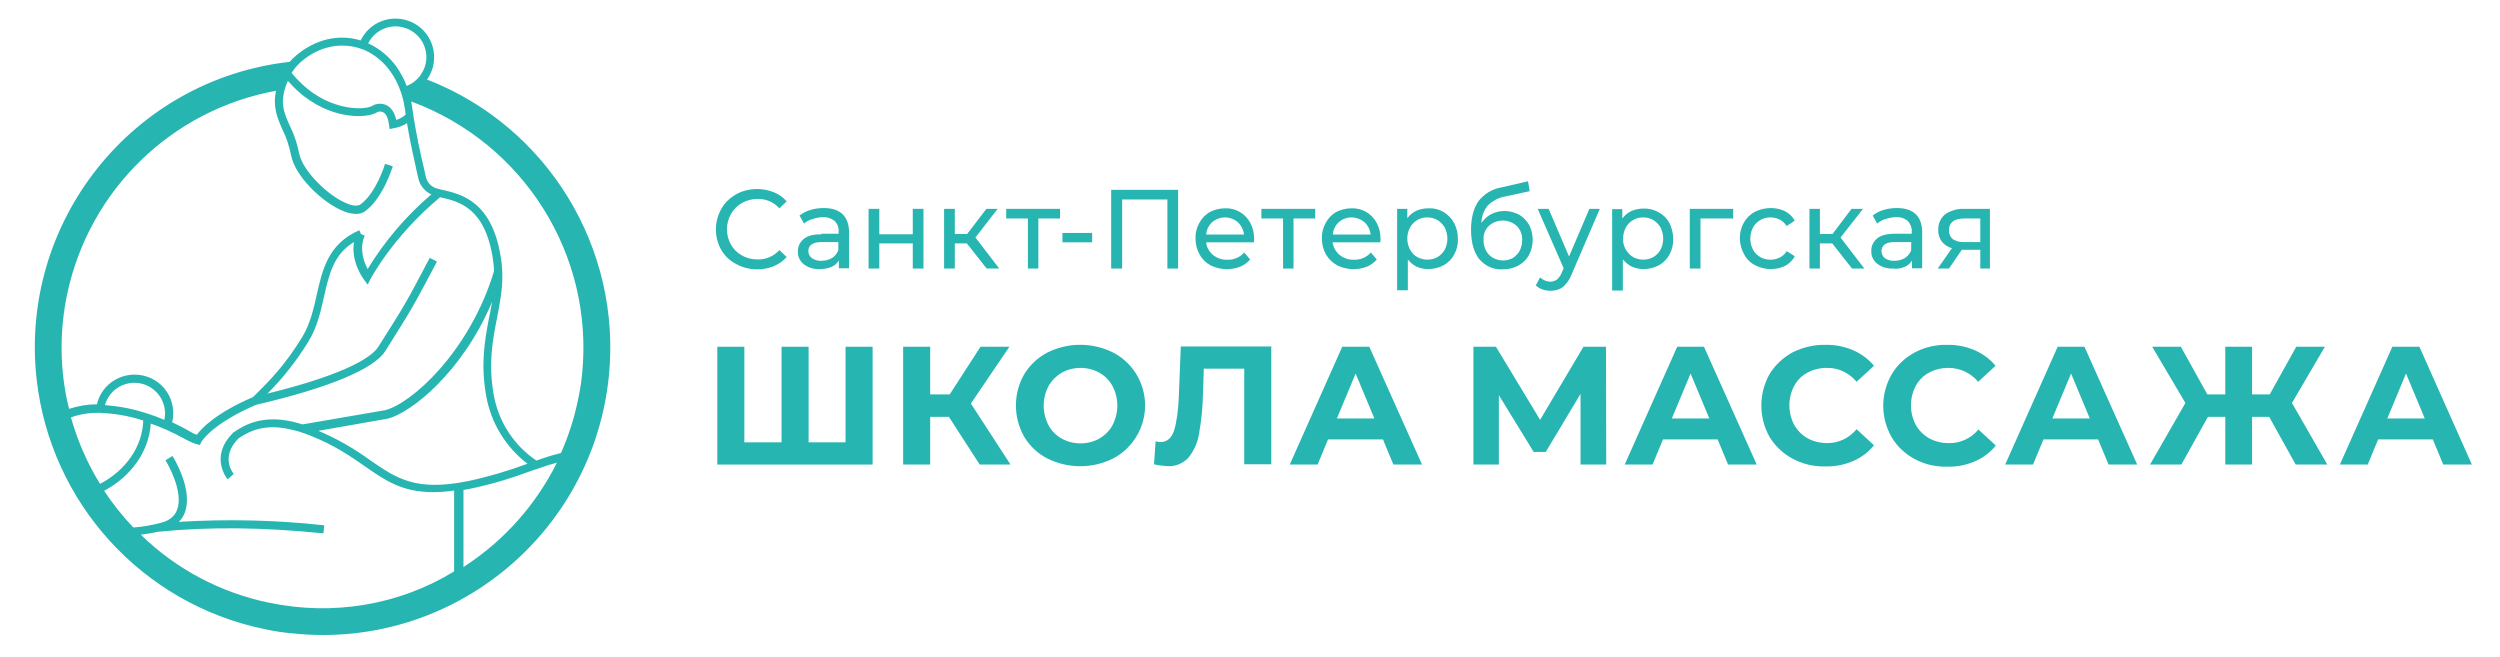 <?xml version="1.0" encoding="UTF-8"?> <!-- Generator: Adobe Illustrator 25.0.0, SVG Export Plug-In . SVG Version: 6.00 Build 0) --> <svg xmlns="http://www.w3.org/2000/svg" xmlns:xlink="http://www.w3.org/1999/xlink" id="Слой_1" x="0px" y="0px" viewBox="0 0 933.7 245.5" style="enable-background:new 0 0 933.7 245.5;" xml:space="preserve"> <style type="text/css"> .st0{fill:#27B5B2;} </style> <g> <polygon class="st0" points="315.8,165.2 302,165.2 302,129.5 291.9,129.5 291.9,165.2 278,165.2 278,129.5 267.9,129.5 267.9,173.5 325.9,173.5 325.9,129.5 315.8,129.5 "></polygon> <polygon class="st0" points="377,129.5 366.2,129.5 354.7,147.3 347.4,147.3 347.4,129.5 337.3,129.5 337.3,173.5 347.4,173.5 347.4,155.7 354.4,155.7 365.9,173.5 377.4,173.5 362.6,150.7 "></polygon> <path class="st0" d="M415.8,131.7c-7.8-3.9-16.9-3.9-24.7,0c-3.6,1.9-6.5,4.7-8.6,8.1c-4.1,7.2-4.1,16.1,0,23.3 c2.1,3.5,5.1,6.3,8.6,8.1c7.8,3.9,16.9,3.9,24.7,0c10.9-5.8,15.1-19.4,9.2-30.4C423,137,419.8,133.8,415.8,131.7z M415.5,158.8 c-1.1,2.1-2.9,3.8-4.9,5c-4.4,2.4-9.7,2.4-14.1,0c-2.1-1.2-3.8-2.9-4.9-5c-2.4-4.6-2.4-10,0-14.6c1.2-2.1,2.9-3.8,4.9-5 c4.4-2.4,9.7-2.4,14.1,0c2.1,1.2,3.8,2.9,4.9,5C417.9,148.7,417.9,154.2,415.5,158.8z"></path> <path class="st0" d="M440.3,147.3c-0.2,6.1-0.9,10.6-1.8,13.5c-1,2.9-2.7,4.3-5.1,4.3c-0.6,0-1.2-0.1-1.8-0.3l-0.6,8.6 c1.6,0.4,3.3,0.6,5,0.7c2.9,0.2,5.8-1,7.8-3.1c2.1-2.6,3.5-5.7,4-8.9c0.9-5,1.4-10.1,1.5-15.2l0.3-9.2h15.1v35.7h10.1v-44H441 L440.3,147.3z"></path> <path class="st0" d="M501.3,129.5l-19.6,44h10.4l3.9-9.4h20.5l3.9,9.4h10.7l-19.7-44L501.3,129.5z M499.3,156.3l7-16.8l7,16.8 H499.3z"></path> <polygon class="st0" points="591.4,129.5 575.2,156.8 558.7,129.5 550.3,129.5 550.3,173.5 559.8,173.5 559.8,147.6 572.8,168.8 577.3,168.8 590.3,147.1 590.3,173.5 599.9,173.5 599.8,129.5 "></polygon> <path class="st0" d="M626.4,129.5l-19.6,44h10.4l3.9-9.4h20.4l3.9,9.4h10.7l-19.7-44L626.4,129.5z M624.4,156.3l7-16.8l7,16.8 H624.4z"></path> <path class="st0" d="M675,139.2c2.2-1.2,4.7-1.8,7.3-1.8c4.3-0.1,8.4,1.9,11.1,5.2l6.5-6c-2.1-2.5-4.8-4.5-7.8-5.8 c-3.3-1.4-6.8-2.1-10.3-2c-4.3-0.1-8.5,0.9-12.3,2.8c-3.5,1.9-6.5,4.7-8.6,8.1c-4.1,7.3-4.1,16.2,0,23.5c2.1,3.4,5,6.2,8.6,8.1 c3.7,2,7.9,3,12.2,2.9c3.6,0.1,7.1-0.6,10.4-2c3-1.3,5.7-3.3,7.8-5.9l-6.5-6c-2.7,3.3-6.7,5.2-11,5.2c-2.5,0-5.1-0.6-7.3-1.8 c-2.1-1.2-3.8-2.9-5-5c-2.4-4.6-2.4-10,0-14.6C671.2,142.1,672.9,140.3,675,139.2z"></path> <path class="st0" d="M720.4,139.2c2.2-1.2,4.7-1.8,7.3-1.8c4.3,0,8.4,1.9,11.1,5.2l6.5-6c-2.1-2.5-4.8-4.5-7.8-5.8 c-3.3-1.4-6.8-2.1-10.3-2c-4.3-0.1-8.5,0.9-12.2,2.9c-3.5,1.9-6.5,4.7-8.5,8.1c-4.2,7.3-4.2,16.2,0,23.5c2,3.4,5,6.2,8.5,8.1 c3.7,2,7.9,3,12.2,2.9c3.6,0.1,7.1-0.6,10.4-2c3-1.3,5.7-3.3,7.8-5.9l-6.5-6c-2.7,3.3-6.8,5.2-11.1,5.1c-2.5,0-5.1-0.6-7.3-1.8 c-2.1-1.2-3.8-2.9-5-5c-2.4-4.6-2.4-10,0-14.6C716.6,142.1,718.3,140.3,720.4,139.2z"></path> <path class="st0" d="M768.5,129.5l-19.6,44h10.4l3.9-9.4h20.4l3.9,9.4h10.7l-19.7-44L768.5,129.5z M766.5,156.3l7-16.8l7,16.8 H766.5z"></path> <polygon class="st0" points="868.3,129.5 857.6,129.5 847.7,147.3 841.1,147.3 841.1,129.5 831.1,129.5 831.1,147.3 824.4,147.3 814.5,129.5 803.8,129.5 816.2,150.5 803,173.5 814.7,173.5 824.6,155.7 831.1,155.7 831.1,173.5 841.1,173.5 841.1,155.7 847.5,155.7 857.4,173.5 869.2,173.5 856,150.5 "></polygon> <path class="st0" d="M903.6,129.5h-10.1l-19.6,44h10.4l3.9-9.4h20.4l3.9,9.4h10.7L903.6,129.5z M891.6,156.3l7-16.8l7,16.8H891.6z"></path> <path class="st0" d="M274.9,98.6c2.4,1.3,5.1,2,7.9,2c2.1,0,4.3-0.4,6.2-1.2c1.9-0.8,3.5-1.9,4.8-3.4l-2.7-2.6 c-2.1,2.3-5.1,3.6-8.2,3.5c-2,0-4.1-0.5-5.8-1.5c-1.7-0.9-3.1-2.3-4.1-4c-2-3.6-2-7.9,0-11.5c1-1.7,2.4-3.1,4.1-4.1 c1.8-1,3.8-1.5,5.8-1.5c3.1-0.1,6.1,1.2,8.2,3.5l2.7-2.6c-1.3-1.5-3-2.7-4.8-3.4c-2-0.8-4.1-1.2-6.2-1.2c-2.7,0-5.5,0.6-7.9,2 c-2.3,1.3-4.2,3.1-5.5,5.4c-2.7,4.8-2.7,10.6,0,15.4C270.7,95.6,272.6,97.4,274.9,98.6z"></path> <path class="st0" d="M306.8,87.5c-3.1,0-5.3,0.6-6.7,1.8c-1.4,1.2-2.2,2.9-2.1,4.7c-0.1,1.8,0.8,3.6,2.2,4.7 c1.7,1.3,3.8,1.9,5.9,1.8c1.5,0,3-0.2,4.4-0.8c1.2-0.5,2.1-1.3,2.8-2.4v2.9h3.8V86.8c0-3-0.8-5.2-2.4-6.8c-1.6-1.5-3.9-2.3-7-2.3 c-1.7,0-3.4,0.2-5,0.7c-1.5,0.4-2.9,1.2-4.1,2.1l1.7,3c0.9-0.8,2-1.4,3.2-1.7c1.2-0.4,2.5-0.7,3.8-0.7c1.6-0.1,3.1,0.4,4.4,1.4 c1.1,1.1,1.6,2.5,1.5,4v0.8H306.8z M313.1,93.5c-0.5,1.2-1.3,2.2-2.4,2.9c-1.2,0.7-2.6,1-3.9,1c-1.3,0.1-2.5-0.3-3.6-1 c-0.8-0.6-1.3-1.6-1.3-2.6c0-2.3,1.7-3.4,5.1-3.4h6.1V93.5z"></path> <polygon class="st0" points="340.9,100.3 344.9,100.3 344.9,78 340.9,78 340.9,87.5 328.4,87.5 328.4,78 324.4,78 324.4,100.3 328.4,100.3 328.4,90.9 340.9,90.9 "></polygon> <polygon class="st0" points="356.6,90.9 361.1,90.9 368.5,100.3 373.2,100.3 364.3,88.7 372.6,78 368.4,78 361.2,87.4 356.6,87.4 356.6,78 352.6,78 352.6,100.3 356.6,100.3 "></polygon> <polygon class="st0" points="383.9,100.3 387.8,100.3 387.8,81.6 395.9,81.6 395.9,78 375.8,78 375.8,81.6 383.9,81.6 "></polygon> <rect x="396.8" y="87" class="st0" width="11.1" height="3.5"></rect> <polygon class="st0" points="419.1,74.5 436,74.5 436,100.3 440,100.3 440,70.9 415,70.9 415,100.3 419.1,100.3 "></polygon> <path class="st0" d="M452.1,99.1c3.5,1.7,7.5,1.9,11.1,0.5c1.4-0.6,2.7-1.5,3.7-2.7l-2.2-2.6c-1.6,1.8-3.9,2.8-6.3,2.7 c-2,0.1-3.9-0.6-5.4-1.8c-1.4-1.2-2.4-2.9-2.5-4.7h17.8c0.1-0.4,0.1-0.8,0.1-1.2c0-2.1-0.4-4.1-1.4-6c-0.9-1.7-2.2-3.1-3.9-4.1 c-1.7-1-3.6-1.5-5.6-1.4c-2,0-3.9,0.5-5.7,1.4c-1.7,1-3,2.4-3.9,4.1c-1,1.8-1.5,3.8-1.4,5.8c0,2.1,0.5,4.1,1.5,5.9 C448.9,96.7,450.3,98.1,452.1,99.1z M452.7,83c2.8-2.4,6.8-2.4,9.6,0c1.3,1.2,2.1,2.8,2.3,4.6h-14.1 C450.6,85.8,451.4,84.2,452.7,83L452.7,83z"></path> <polygon class="st0" points="483.1,100.3 483.1,81.6 491.2,81.6 491.2,78 471.1,78 471.1,81.6 479.2,81.6 479.2,100.3 "></polygon> <path class="st0" d="M499.4,99.1c3.5,1.7,7.5,1.9,11.1,0.5c1.4-0.6,2.7-1.5,3.7-2.7l-2.2-2.6c-1.6,1.8-3.9,2.8-6.3,2.7 c-2,0.1-3.9-0.6-5.4-1.8c-1.4-1.2-2.4-2.9-2.6-4.7h17.8c0.1-0.4,0.1-0.8,0.1-1.2c0-2.1-0.4-4.1-1.4-6c-0.9-1.7-2.2-3.1-3.9-4.1 c-1.7-1-3.6-1.5-5.6-1.4c-2,0-3.9,0.5-5.7,1.4c-1.7,1-3,2.4-3.9,4.1c-1,1.8-1.5,3.8-1.4,5.8c0,2.1,0.5,4.1,1.5,5.9 C496.2,96.7,497.6,98.1,499.4,99.1z M500,83c2.7-2.4,6.8-2.4,9.6,0c1.3,1.2,2.1,2.8,2.3,4.6h-14.1C497.9,85.8,498.7,84.2,500,83 L500,83z"></path> <path class="st0" d="M539.2,79.2c-1.7-1-3.7-1.5-5.7-1.4c-1.5,0-3.1,0.3-4.5,0.9c-1.3,0.6-2.5,1.6-3.4,2.8V78h-3.8v30.4h4V96.9 c0.9,1.1,2,2.1,3.3,2.7c1.4,0.6,2.8,0.9,4.3,0.9c2,0,4-0.5,5.7-1.4c1.7-0.9,3.1-2.3,4-4c1-1.8,1.5-3.9,1.4-5.9 c0-2.1-0.5-4.1-1.4-5.9C542.2,81.6,540.8,80.2,539.2,79.2z M539.6,93.2c-0.6,1.1-1.5,2.1-2.7,2.8c-2.3,1.3-5.2,1.3-7.6,0 c-1.1-0.6-2-1.6-2.7-2.8c-0.7-1.3-1-2.7-1-4.1c0-1.4,0.3-2.8,1-4.1c0.6-1.1,1.5-2.1,2.7-2.8c1.1-0.7,2.4-1,3.8-1 c1.3,0,2.6,0.3,3.8,1c1.1,0.7,2,1.6,2.7,2.8C540.9,87.7,540.9,90.7,539.6,93.2L539.6,93.2z"></path> <path class="st0" d="M561.1,100.6c2.1,0,4.1-0.4,5.9-1.4c1.7-0.9,3.1-2.2,4-3.9c1.9-3.5,1.9-7.8,0.1-11.3c-0.9-1.6-2.2-2.9-3.7-3.8 c-1.7-0.9-3.6-1.4-5.5-1.4c-1.7,0-3.5,0.4-5,1.2c-1.5,0.8-2.7,1.9-3.6,3.3c0-2.4,0.9-4.8,2.4-6.6c1.8-1.7,4-2.9,6.4-3.3l9.2-2 l-0.6-3.7l-10,2.3c-3.4,0.6-6.4,2.4-8.5,5.1c-1.8,2.6-2.8,6.2-2.8,10.7c0,4.6,1,8.3,3,10.9C554.6,99.3,557.8,100.8,561.1,100.6z M556,84.4c3-2.7,7.5-2.7,10.5,0c1.4,1.4,2.1,3.4,2,5.3c0,1.3-0.3,2.7-0.9,3.9c-0.6,1.1-1.5,2-2.5,2.7c-2.3,1.3-5.1,1.3-7.5,0 c-1.1-0.6-2-1.6-2.6-2.7c-0.6-1.2-1-2.5-0.9-3.9C553.9,87.7,554.6,85.8,556,84.4L556,84.4z"></path> <path class="st0" d="M581.5,104.4c-0.7,0.5-1.5,0.8-2.4,0.8c-1.5,0-2.9-0.6-3.9-1.6l-1.6,3c0.7,0.7,1.6,1.2,2.5,1.5 c1,0.4,2.1,0.5,3.1,0.5c1.6,0,3.2-0.4,4.5-1.4c1.5-1.3,2.6-2.9,3.3-4.8L597.5,78h-3.9l-7.6,17.8L578.4,78h-4.1l9.7,22.2l-0.7,1.6 C582.9,102.8,582.3,103.7,581.5,104.4z"></path> <path class="st0" d="M609.5,99.6c1.4,0.6,2.8,0.9,4.3,0.9c2,0,4-0.5,5.7-1.4c1.7-0.9,3.1-2.3,4-4c1-1.8,1.5-3.9,1.4-5.9 c0-2.1-0.5-4.1-1.4-5.9c-0.9-1.7-2.3-3.1-4-4c-1.8-1-3.7-1.5-5.7-1.4c-1.5,0-3.1,0.3-4.5,0.9c-1.3,0.6-2.5,1.6-3.4,2.8v-3.5h-3.8 v30.4h4V96.9C607.1,98,608.2,99,609.5,99.6z M606.2,89.1c0-1.4,0.3-2.8,1-4.1c0.6-1.1,1.5-2.1,2.7-2.8c1.1-0.7,2.4-1,3.8-1 c1.3,0,2.6,0.3,3.8,1c1.1,0.7,2,1.6,2.7,2.8c1.3,2.6,1.3,5.6,0,8.2c-0.6,1.1-1.5,2.1-2.7,2.8c-2.3,1.3-5.2,1.3-7.6,0 c-1.1-0.7-2-1.6-2.7-2.8C606.5,92,606.1,90.6,606.2,89.1L606.2,89.1z"></path> <polygon class="st0" points="635.1,81.6 647.3,81.6 647.3,78 631.1,78 631.1,100.3 635.1,100.3 "></polygon> <path class="st0" d="M655.4,99c1.8,1,3.9,1.5,6,1.5c1.8,0,3.7-0.4,5.3-1.2c1.5-0.8,2.8-2,3.6-3.6l-3-1.9c-0.6,1-1.5,1.8-2.6,2.4 c-1.1,0.5-2.2,0.8-3.4,0.8c-1.4,0-2.7-0.3-3.9-1c-1.1-0.6-2.1-1.6-2.7-2.8c-0.7-1.3-1-2.7-1-4.1c0-1.4,0.3-2.8,1-4.1 c0.6-1.2,1.6-2.1,2.7-2.8c1.2-0.7,2.5-1,3.9-1c1.2,0,2.3,0.3,3.4,0.8c1.1,0.6,1.9,1.4,2.6,2.4l3-2c-0.8-1.5-2.1-2.7-3.6-3.5 c-1.6-0.8-3.5-1.2-5.3-1.2c-2.1,0-4.2,0.5-6,1.4c-1.7,0.9-3.1,2.3-4.1,4c-2,3.6-2,8.1,0,11.7C652.2,96.6,653.6,98.1,655.4,99z"></path> <polygon class="st0" points="679.7,90.9 684.3,90.9 691.7,100.3 696.3,100.3 687.4,88.7 695.8,78 691.5,78 684.4,87.4 679.7,87.4 679.7,78 675.8,78 675.8,100.3 679.7,100.3 "></polygon> <path class="st0" d="M711.3,99.7c1.2-0.5,2.1-1.3,2.8-2.4v2.9h3.8V86.8c0-3-0.8-5.2-2.4-6.8c-1.6-1.5-3.9-2.3-7-2.3 c-1.7,0-3.4,0.2-5,0.7c-1.5,0.4-2.9,1.2-4.1,2.1l1.7,3c0.9-0.8,2-1.4,3.2-1.7c1.2-0.4,2.5-0.7,3.8-0.7c1.6-0.1,3.2,0.4,4.4,1.4 c1,1.1,1.6,2.5,1.5,4v0.8h-6.3c-3.1,0-5.3,0.6-6.7,1.8c-1.4,1.2-2.2,2.9-2.1,4.7c-0.1,1.8,0.8,3.6,2.2,4.7c1.7,1.3,3.8,1.9,5.9,1.8 C708.4,100.5,709.9,100.3,711.3,99.7z M702.7,93.8c0-2.3,1.7-3.4,5-3.4h6.1v3.1c-0.5,1.2-1.3,2.2-2.4,2.9c-1.2,0.7-2.6,1-3.9,1 c-1.3,0.1-2.5-0.3-3.6-1C703.2,95.8,702.7,94.8,702.7,93.8z"></path> <path class="st0" d="M727.9,100.3l4.8-7h6.9v7h3.6V78h-9.6c-2.5-0.1-5,0.6-7.1,2c-1.7,1.4-2.7,3.6-2.6,5.8 c-0.1,1.6,0.4,3.1,1.3,4.4c1,1.2,2.3,2.1,3.8,2.5l-5.3,7.6L727.9,100.3z M727.9,86c0-2.9,1.9-4.4,5.7-4.4h6v8.8h-6.1 c-1.5,0.1-2.9-0.3-4.2-1.1C728.3,88.4,727.8,87.2,727.9,86L727.9,86z"></path> <path class="st0" d="M159.5,29.7c0.8-1.1,1.4-2.4,1.9-3.7c2.5-7.6-1.5-15.8-9.1-18.3c-6.9-2.3-14.4,0.8-17.6,7.4 c-8.2-2.5-17-0.5-24.3,5.8c-0.3,0.3-0.6,0.6-0.9,0.8c-0.3,0.3-0.9,0.9-1.3,1.4C49.3,29.7,7,83,13.7,141.9c5.3,46,39.4,83.5,84.8,93 c3.7,0.8,7.4,1.4,11.2,1.7c59,6,111.7-37,117.7-96.1C232.2,92.6,204.5,47.2,159.5,29.7z M151.2,34.6L151.2,34.6l-1,0.3L151.2,34.6z M151.5,10.5c6,2.1,9.2,8.6,7.1,14.6c-0.4,1.1-1,2.2-1.7,3.2c-1.3,1.7-3,3-5,3.8c-1-2.6-2.3-5-3.9-7.3c-2.7-3.7-6.3-6.7-10.5-8.6 C140.1,11,146.1,8.6,151.5,10.5z M112.4,23.1c6.8-5.9,15.1-7.5,22.7-4.8c0.4,0.1,0.7,0.3,1.1,0.4c3.7,1.7,7,4.4,9.4,7.7 c1.8,2.4,3.1,5.1,4.1,7.9c0.1,0.2,0.1,0.4,0.2,0.6l0,0c0.3,1,0.6,2,0.8,2.9c0.2,0.9,0.4,2.1,0.6,3.3l0.2,1.7c-1,0.9-2.2,1.6-3.5,2 c-1.3-5.7-4.9-6.3-6.9-6c-0.7,0.1-1.4,0.3-2,0.7c-2.5,1.6-15.1,2.3-26.2-8c-1.4-1.3-2.8-2.8-4-4.3c0.8-1.2,1.7-2.4,2.8-3.4 C111.8,23.6,112.1,23.3,112.4,23.1L112.4,23.1z M25.1,109.8c8.2-38.8,39-68.8,78-75.9c-1.3,6.1,0.5,10.2,2.4,14.5 c1.5,3,2.5,6.2,3.2,9.5c1.4,7.9,11.9,18,19.7,21c1.4,0.6,2.9,0.9,4.5,1c1.3,0,2.6-0.3,3.6-1.1c6.7-5.1,10-16.2,10.2-16.7l-2.9-0.9 c0,0.1-3.2,10.7-9.1,15.1c-1,0.7-2.8,0.7-5.1-0.3c-6.9-2.7-16.6-12.1-17.9-18.8c-0.7-3.5-1.8-6.9-3.4-10.1 c-2.4-5.3-4.1-9.2-0.8-16.9c1.1,1.2,2.2,2.4,3.4,3.5c12.3,11.4,26.4,10.5,29.8,8.3c0.2-0.1,0.4-0.2,0.7-0.3c0.9-0.1,3.2-0.4,3.9,5 l0.2,1.5l1.5-0.3c1.8-0.3,3.5-0.9,5-1.9c1.2,7.3,2.7,13.7,3.6,17.8c0.2,1.1,0.5,2,0.6,2.7c0.6,2.7,2.4,5,4.9,6.1 c-9.4,8-17.4,17.4-23.8,27.9c-1.4-2.7-3.2-7.5-1.1-12.5l-1.4-0.6l-0.6-1.4c-11.6,5-13.8,14.7-15.9,24.1c-1.2,5.4-2.5,11-5.5,15.9 c-6.3,10.2-11.2,15.3-18.3,22.3c-13.7,5.9-19.1,11.5-21,14.1c-0.8-0.3-1.5-0.6-2.3-1.1c-2.2-1.3-4.6-2.5-6.9-3.6 c1.9-7.8-2.9-15.6-10.7-17.4s-15.6,2.9-17.4,10.7c-3.5,0-7,0.6-10.4,1.7C22.3,138.8,22.1,124,25.1,109.8L25.1,109.8z M54.2,154.2 c-4.9-1.6-9.9-2.5-15-2.9c1.7-6.1,8-9.6,14.1-7.9c4.6,1.3,7.9,5.3,8.3,10.1c0.1,1.1,0,2.2-0.2,3.3C59,155.8,56.6,154.9,54.2,154.2 L54.2,154.2z M26.5,155.9c3.5-1.3,7.1-1.8,10.8-1.7l0,0c5.4,0.2,10.8,1.1,16,2.8l0.2,0.1c-0.3,9.6-6.4,18.5-16.1,23.6 c-0.9-1.4-1.8-2.9-2.6-4.4C31.3,169.9,28.5,163,26.5,155.9z M100.5,225.1c-18-3.7-34.7-12.5-47.9-25.4c2.2-0.3,4.3-0.6,6.4-1.1 c19-1.9,39.2-1.7,61.8,0.6l0.3-3c-18-2-36.2-2.4-54.3-1.3c1-1,1.7-2.1,2.2-3.4c3.3-8.4-4.2-20.7-4.6-21.2l-2.6,1.6 c0.1,0.1,7.1,11.6,4.3,18.6c-0.9,2.3-2.8,3.9-5.8,4.7c-3.4,0.9-7,1.6-10.5,1.8c-4-4.2-7.7-8.8-10.9-13.7 c10.2-5.4,16.8-14.9,17.4-25.1c1.8,0.6,3.6,1.3,5.3,2.1h0.1c2.7,1.2,5.3,2.5,7.8,3.9c1.3,0.7,2.6,1.3,4,1.7l1.1,0.3l0.4-0.7l0,0 c0-0.1,0.1-0.2,0.1-0.3l0,0c0.7-1.1,4.8-7.2,20.5-14c27.4-6.4,44.1-13.4,48.3-20.1c10.2-16.2,10.2-16.2,19.3-33.4l-2.7-1.4 c-9,17.1-9,17.1-19.2,33.2c-2.1,3.3-10.2,9.8-41.4,17.5c5.8-5.8,10.9-12.3,15.2-19.3c3.3-5.3,4.6-11.1,5.9-16.8 c1.9-8.5,3.6-15.9,11.2-20.5c-1.2,7.5,3.5,13.7,3.7,14l1.4,1.9l1.1-2.1c0.1-0.2,8.2-15.7,25.9-30.5h0.2c6.7,1.5,16.7,3.7,19.6,23.1 c0.2,1.5,0.4,3,0.4,4.5c-9.1,30.1-30.9,49.5-40.7,51.9l-30.8,5.3c-1.4-0.4-2.7-0.8-4.1-1.1c-10.7-2.3-17.2,0.9-22,4.3v0.1 c-8.8,8.9-2,17.1-1.9,17.2l2.3-2c-0.2-0.2-5.2-6.3,1.8-13.3c4.5-3,9.9-5.4,19.1-3.4c1.4,0.3,2.8,0.7,4.2,1.1v0.1h0.2 c1,0.3,2.1,0.7,3.1,1.1c9.1,3.6,15.2,7.8,20.5,11.5c7.6,5.3,13.9,9.7,25.6,9.7c2.6,0,5.2-0.2,7.8-0.6v30.2 C149.1,226,124.3,230.1,100.5,225.1z M181.6,148c1.8,10,7.3,19,15.4,25.2c-7.3,2.7-14.7,4.9-22.3,6.5c-19.5,3.9-26.5-1-36.3-7.7 c-6-4.4-12.6-8.2-19.5-11.1l25.7-4.5h0.1c8.7-2.1,28-17.3,39.1-43.7c-0.3,1.9-0.7,3.8-1.1,5.7C181.1,126.9,179.4,135.7,181.6,148 L181.6,148z M173.8,211.3l-0.7,0.5V183c0.7-0.1,1.4-0.3,2.2-0.4c7.8-1.6,15.5-3.9,23-6.7l2-0.7l0.4-0.1c2.7-1,5-1.7,7.3-2.3 C200.2,188.4,188.5,201.7,173.8,211.3L173.8,211.3z M217.4,139.7c-0.3,3.4-0.9,6.7-1.6,10c-1.4,6.7-3.5,13.2-6.3,19.5l-1.1,0.3 c-2.6,0.6-5.1,1.5-8.1,2.5c-8.4-5.7-14.1-14.5-15.9-24.5c-2.1-11.8-0.4-20.3,1.2-28.6c1.1-5.7,2.2-11.1,2-17.2v-0.1 c-0.1-1.7-0.2-3.4-0.5-5.1c-3.2-21.4-14.9-24-21.9-25.6c-0.6-0.1-1.1-0.2-1.6-0.4l0,0h-0.1c-2.3-0.5-4-2.3-4.5-4.6 c-0.2-0.8-0.4-1.7-0.6-2.8c-1.2-5-3.1-13.3-4.4-22.6c-0.1-0.9-0.3-1.7-0.4-2.6C195.7,53.5,221.9,95.3,217.4,139.7L217.4,139.7z"></path> </g> </svg> 